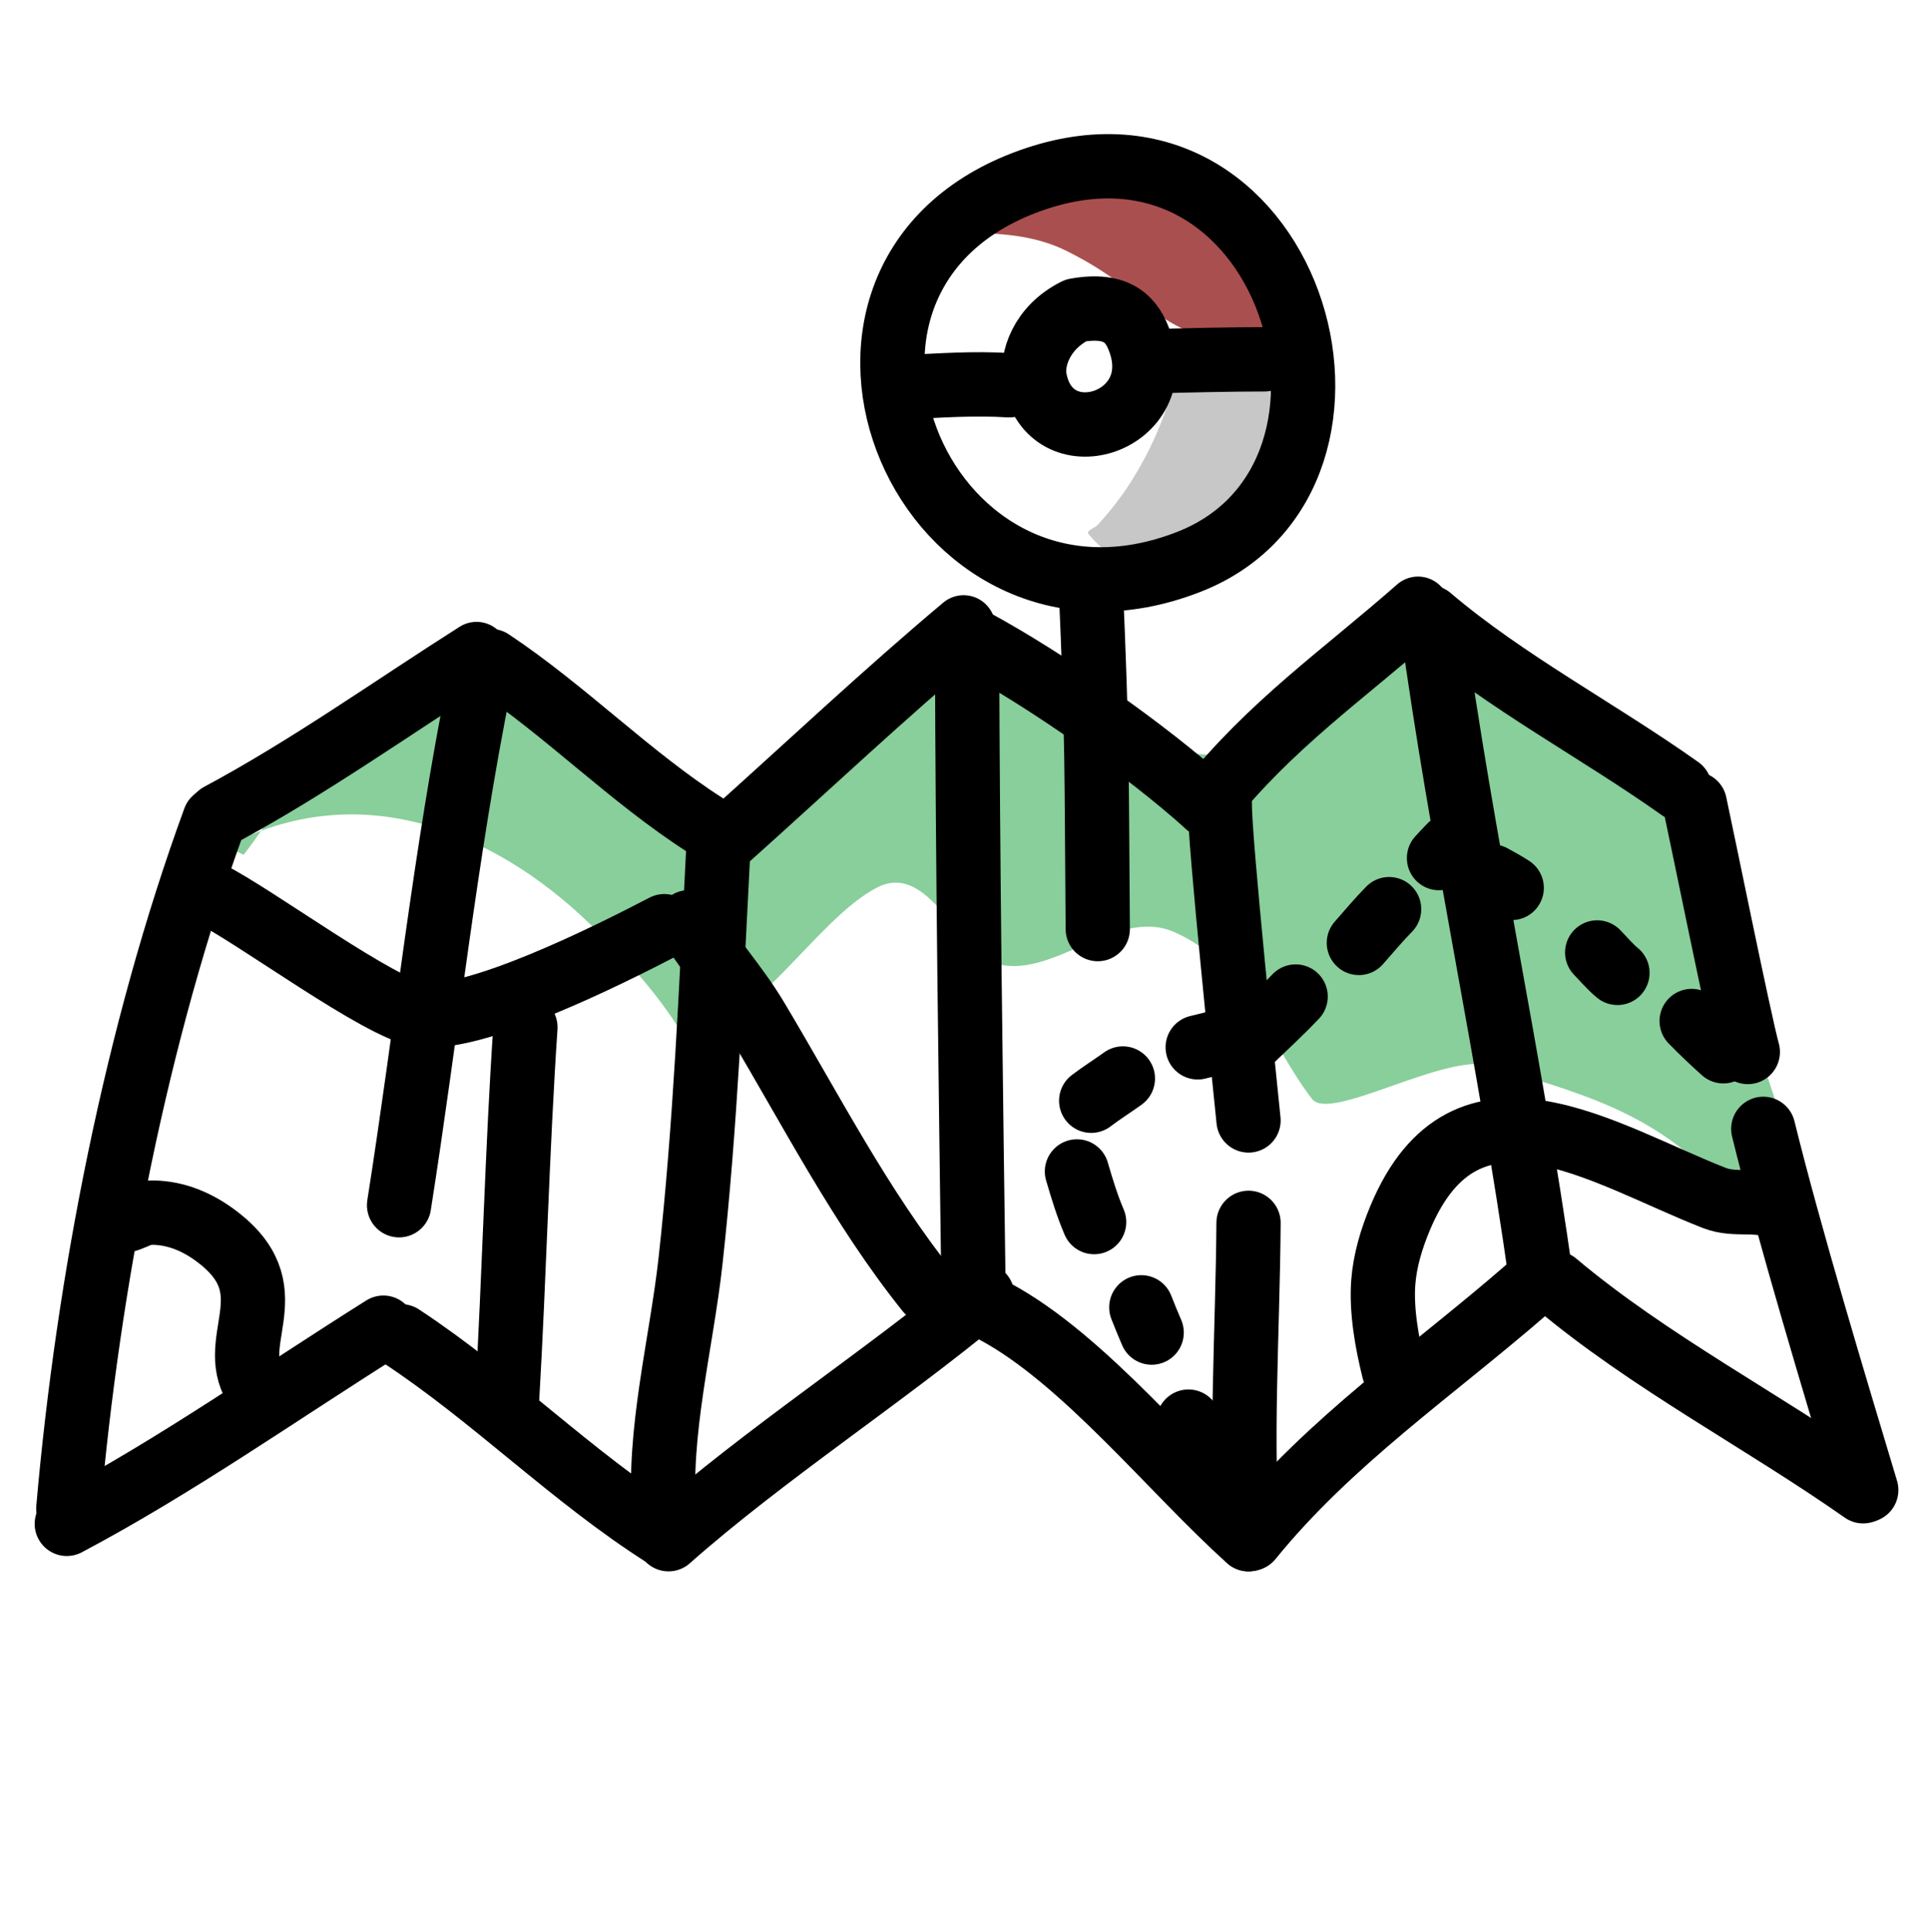 <?xml version="1.0" encoding="UTF-8" standalone="no"?>
<!DOCTYPE svg PUBLIC "-//W3C//DTD SVG 1.1//EN" "http://www.w3.org/Graphics/SVG/1.1/DTD/svg11.dtd">
<svg width="100%" height="100%" viewBox="0 0 600 601" version="1.1" xmlns="http://www.w3.org/2000/svg" xmlns:xlink="http://www.w3.org/1999/xlink" xml:space="preserve" xmlns:serif="http://www.serif.com/" style="fill-rule:evenodd;clip-rule:evenodd;stroke-linecap:round;stroke-linejoin:round;stroke-miterlimit:1.5;">
    <g transform="matrix(1,0,0,1,-2100,-6311)">
        <g id="pokestopdata" transform="matrix(1,0,0,1,-8400,6311.66)">
            <rect x="10500" y="0" width="600" height="600" style="fill:none;"/>
            <g transform="matrix(1,0,0,1,7791.12,-2701.21)">
                <path d="M3075.35,2814.04C3072.69,2827.18 3067.58,2839.61 3060.34,2850.89C3057.37,2855.51 3054.02,2859.76 3050.32,2863.81C3049.41,2864.8 3046.6,2865.62 3047.45,2866.66C3074.14,2899.59 3125.46,2844.27 3116.19,2817.96C3113.58,2810.58 3088.75,2810.45 3082.38,2810.57" style="fill:rgb(199,199,199);"/>
            </g>
            <g transform="matrix(1,0,0,1,7791.12,-2701.21)">
                <path d="M3011.09,2773.04C3021.47,2773.14 3031.45,2773.99 3040.89,2778.73C3069.98,2793.34 3065.14,2804.45 3098.27,2807.73C3099.51,2807.86 3108.73,2810.07 3109.61,2809.32C3119.46,2800.78 3096.58,2767.91 3089,2761.95C3064.99,2743.1 3037.57,2751.33 3014.46,2766.13" style="fill:rgb(170,79,79);"/>
            </g>
            <g transform="matrix(1,0,0,1,7791.12,-2701.21)">
                <path d="M2779.21,2963.87C2820.22,2942.09 2861.95,2958.57 2892.25,2987.84C2902.25,2997.51 2911.82,3007.69 2919.38,3019.41C2919.52,3019.63 2920.96,3022.17 2921.21,3022.16C2943.39,3021.7 2962.34,2986.56 2981.75,2976.59C2997.61,2968.44 3006.97,2996.21 3017.79,2999.99C3035.75,3006.26 3055.83,2982.3 3074.26,2990.53C3097.15,3000.75 3103.04,3024.2 3116.95,3042.36C3122.66,3049.83 3158.97,3027.51 3173.06,3032.13C3197.67,3040.21 3225.16,3045.68 3246.69,3072.51C3271.51,3103.42 3280.9,3125.34 3281.24,3125.13C3289.67,3120.14 3252.93,3021.86 3251.53,3012.67C3242.68,2954.67 3245.89,2942.26 3191.23,2913.29C3180.68,2907.7 3168.53,2895.19 3157.68,2891.89C3130.17,2883.51 3101.78,2936.74 3083.29,2935.22C3054.63,2932.86 3037.49,2902.52 3012.45,2893.19C2995.45,2886.85 2944.39,2951.07 2933.68,2950.19C2926.16,2949.57 2919.69,2944.21 2913.21,2940.86C2870.66,2918.82 2869.81,2894.66 2829.76,2920.42C2822.17,2925.3 2814.55,2929.16 2807.9,2935.44C2798.19,2944.62 2792.81,2956.23 2784.63,2966.43" style="fill:rgb(136,207,155);"/>
            </g>
            <g transform="matrix(1.801,0,0,2.757,7652.57,-2138.74)">
                <g transform="matrix(0.541,0,0,0.354,0,0)">
                    <path d="M2943.74,2676.37C2978.68,2657.89 3011.35,2634.84 3044.8,2613.86" style="fill:none;stroke:black;stroke-width:20.51px;"/>
                </g>
                <g transform="matrix(0.44,0,0,0.291,323.616,88.686)">
                    <path d="M2943.74,2676.37C2978.68,2657.89 3011.35,2634.84 3044.8,2613.86" style="fill:none;stroke:black;stroke-width:25.08px;"/>
                </g>
                <g transform="matrix(0.541,0,0,0.354,0,0)">
                    <path d="M3050.56,2616.62C3079.96,2635.95 3104.95,2661.4 3134.63,2680.19" style="fill:none;stroke:black;stroke-width:20.51px;"/>
                </g>
                <g transform="matrix(0.44,0,0,0.291,323.616,88.686)">
                    <path d="M3050.56,2616.62C3079.96,2635.95 3104.95,2661.4 3134.63,2680.19" style="fill:none;stroke:black;stroke-width:25.08px;"/>
                </g>
                <g transform="matrix(0.541,0,0,0.354,0,0)">
                    <path d="M3135.83,2681.26C3166.26,2654.35 3204.72,2629.43 3235.98,2603.52" style="fill:none;stroke:black;stroke-width:20.51px;"/>
                </g>
                <g transform="matrix(0.44,0,0,0.291,323.616,88.686)">
                    <path d="M3143.95,2684.62C3174.37,2657.72 3204.72,2629.43 3235.98,2603.52" style="fill:none;stroke:black;stroke-width:25.08px;"/>
                </g>
                <g transform="matrix(0.541,0,0,0.354,0,0)">
                    <path d="M3240.04,2608.7C3268.53,2623.92 3297.03,2659.91 3320.99,2681.26" style="fill:none;stroke:black;stroke-width:20.51px;"/>
                </g>
                <g transform="matrix(0.44,0,0,0.291,323.616,88.686)">
                    <path d="M3240.04,2608.7C3268.53,2623.92 3307.5,2650.81 3331.46,2672.16" style="fill:none;stroke:black;stroke-width:25.08px;"/>
                </g>
                <g transform="matrix(0.541,0,0,0.354,0,0)">
                    <path d="M3321.65,2681.12C3347.01,2649.91 3379.85,2627.68 3409.93,2601.58" style="fill:none;stroke:black;stroke-width:20.51px;"/>
                </g>
                <g transform="matrix(0.44,0,0,0.291,323.616,88.686)">
                    <path d="M3331.46,2672.16C3356.82,2640.95 3384.26,2622.39 3414.34,2596.3" style="fill:none;stroke:black;stroke-width:25.08px;"/>
                </g>
                <g transform="matrix(0.541,0,0,0.354,0,0)">
                    <path d="M3419.01,2599.68C3448.88,2624.78 3485.18,2643.53 3517.19,2665.98" style="fill:none;stroke:black;stroke-width:20.51px;"/>
                </g>
                <g transform="matrix(0.44,0,0,0.291,323.616,88.686)">
                    <path d="M3419.01,2599.68C3448.88,2624.78 3485.18,2643.53 3517.19,2665.98" style="fill:none;stroke:black;stroke-width:25.08px;"/>
                </g>
                <g transform="matrix(0.541,0,0,0.354,0,0)">
                    <path d="M2990.91,2451.84C2966.04,2519.67 2950.54,2599.14 2944.22,2671.51" style="fill:none;stroke:black;stroke-width:20.51px;"/>
                </g>
                <g transform="matrix(0.541,0,0,0.354,0,0)">
                    <path d="M3075.64,2407.74C3064.51,2462.65 3058.56,2519.39 3049.81,2574.82" style="fill:none;stroke:black;stroke-width:20.51px;"/>
                </g>
                <g transform="matrix(0.541,0,0,0.354,0,0)">
                    <path d="M3151.71,2461.64C3149.45,2505.14 3147.65,2549.28 3142.86,2592.58C3139.98,2618.67 3132.28,2647.5 3134.47,2673.95" style="fill:none;stroke:black;stroke-width:20.51px;"/>
                </g>
                <g transform="matrix(0.541,0,0,0.354,0,0)">
                    <path d="M3231.14,2397.29C3231.33,2467.3 3232.32,2536.94 3233.26,2606.82" style="fill:none;stroke:black;stroke-width:20.51px;"/>
                </g>
                <g transform="matrix(0.541,0,0,0.354,0,0)">
                    <path d="M3311.83,2446.89C3311.61,2457.63 3319.92,2537.12 3320.99,2547.8" style="fill:none;stroke:black;stroke-width:20.51px;"/>
                </g>
                <g transform="matrix(0.541,0,0,0.354,0,0)">
                    <path d="M3320.99,2580.45C3320.76,2615.16 3318.16,2653.43 3320.99,2681.26" style="fill:none;stroke:black;stroke-width:20.51px;"/>
                </g>
                <g transform="matrix(0.541,0,0,0.354,0,0)">
                    <path d="M3379.52,2388.88C3389.12,2459.17 3404.34,2527.04 3414.35,2598.06" style="fill:none;stroke:black;stroke-width:20.51px;"/>
                </g>
                <g transform="matrix(0.541,0,0,0.354,0,0)">
                    <path d="M3463.46,2446.89C3465.68,2457.01 3477.63,2515.98 3480.38,2525.98" style="fill:none;stroke:black;stroke-width:20.51px;"/>
                </g>
                <g transform="matrix(0.541,0,0,0.354,0,0)">
                    <path d="M3485.31,2550.49C3493.67,2584.45 3508.11,2632.13 3518.19,2665.61" style="fill:none;stroke:black;stroke-width:20.51px;"/>
                </g>
                <g transform="matrix(0.541,0,0,0.354,0,0)">
                    <path d="M3272.86,2486.81C3272.43,2435.79 3272.84,2427.69 3270.53,2375.41" style="fill:none;stroke:black;stroke-width:20.51px;"/>
                </g>
                <g transform="matrix(0.541,0,0,0.354,-2.827,18.924)">
                    <path d="M3254.55,2195.56C3171.8,2227.28 3222.89,2349.28 3307.21,2316.3C3377.05,2288.99 3339.37,2163.05 3254.55,2195.56Z" style="fill:none;stroke:black;stroke-width:20.51px;"/>
                </g>
                <g transform="matrix(0.541,0,0,0.354,-2.827,18.924)">
                    <path d="M3271.08,2236.17C3259.84,2241.76 3256.91,2252.08 3257.95,2257.87C3262.62,2283.88 3300.34,2272.3 3291.67,2246.6C3289.2,2239.25 3284.65,2233.74 3271.08,2236.17Z" style="fill:none;stroke:black;stroke-width:20.51px;"/>
                </g>
                <g transform="matrix(0.541,0,0,0.354,-2.827,18.924)">
                    <path d="M3216.29,2260.7C3227.43,2260.12 3238.65,2259.32 3249.8,2260.04" style="fill:none;stroke:black;stroke-width:20.51px;"/>
                </g>
                <g transform="matrix(0.541,0,0,0.354,-2.827,18.924)">
                    <path d="M3294.77,2252.44C3303.51,2252.12 3322.53,2251.74 3331.28,2251.77" style="fill:none;stroke:black;stroke-width:20.51px;"/>
                </g>
                <g transform="matrix(0.541,0,0,0.354,0,0)">
                    <path d="M2989.07,2475.26C3003.78,2482.54 3043.82,2512.38 3056.52,2514.12C3073.89,2516.51 3116.59,2495.22 3134.48,2485.9" style="fill:none;stroke:black;stroke-width:20.51px;"/>
                </g>
                <g transform="matrix(0.541,0,0,0.354,0,0)">
                    <path d="M3142.31,2484.64C3148.86,2495.31 3157.42,2504.56 3163.87,2515.32C3181.25,2544.32 3197.28,2575.69 3218.56,2602.16" style="fill:none;stroke:black;stroke-width:20.51px;"/>
                </g>
                <g transform="matrix(0.541,0,0,0.354,0,0)">
                    <path d="M3084.32,2636.31C3086.62,2596.92 3087.49,2557.51 3090.15,2518.12" style="fill:none;stroke:black;stroke-width:20.51px;"/>
                </g>
                <g transform="matrix(0.541,0,0,0.354,0,0)">
                    <path d="M3322.2,2521.84C3326.83,2517.38 3331.61,2512.99 3336.03,2508.32" style="fill:none;stroke:black;stroke-width:20.51px;"/>
                </g>
                <g transform="matrix(0.541,0,0,0.354,0,0)">
                    <path d="M3356.21,2491.22C3359.4,2487.6 3362.49,2483.92 3365.87,2480.47" style="fill:none;stroke:black;stroke-width:20.51px;"/>
                </g>
                <g transform="matrix(0.541,0,0,0.354,0,0)">
                    <path d="M3381.79,2464.18C3383.01,2462.87 3384.22,2461.55 3385.47,2460.28" style="fill:none;stroke:black;stroke-width:20.51px;"/>
                </g>
                <g transform="matrix(0.541,0,0,0.354,0,0)">
                    <path d="M3398.75,2470.06C3400.88,2471.2 3402.98,2472.39 3405.01,2473.69" style="fill:none;stroke:black;stroke-width:20.51px;"/>
                </g>
                <g transform="matrix(0.541,0,0,0.354,0,0)">
                    <path d="M3432.29,2494.27C3434.41,2496.44 3436.4,2498.84 3438.76,2500.77" style="fill:none;stroke:black;stroke-width:20.51px;"/>
                </g>
                <g transform="matrix(0.541,0,0,0.354,0,0)">
                    <path d="M3462.45,2516.12C3465.71,2519.44 3469.08,2522.65 3472.56,2525.75" style="fill:none;stroke:black;stroke-width:20.51px;"/>
                </g>
                <g transform="matrix(0.541,0,0,0.354,0,0)">
                    <path d="M3321.21,2520.46C3315.67,2521.6 3310.27,2523.25 3304.76,2524.5" style="fill:none;stroke:black;stroke-width:20.51px;"/>
                </g>
                <g transform="matrix(0.541,0,0,0.354,0,0)">
                    <path d="M3280.88,2534.44C3277.54,2536.84 3274.04,2539.03 3270.76,2541.52" style="fill:none;stroke:black;stroke-width:20.51px;"/>
                </g>
                <g transform="matrix(0.541,0,0,0.354,0,0)">
                    <path d="M3266.21,2564.06C3267.81,2569.51 3269.46,2574.97 3271.7,2580.19" style="fill:none;stroke:black;stroke-width:20.51px;"/>
                </g>
                <g transform="matrix(0.541,0,0,0.354,0,0)">
                    <path d="M3286.76,2607.37C3287.83,2610.07 3288.9,2612.76 3290.07,2615.41" style="fill:none;stroke:black;stroke-width:20.51px;"/>
                </g>
                <g transform="matrix(0.541,0,0,0.354,0,0)">
                    <path d="M3301.81,2643.8C3304.96,2649.26 3307.68,2654.96 3310.8,2660.43" style="fill:none;stroke:black;stroke-width:20.51px;"/>
                </g>
                <g transform="matrix(0.541,0,0,0.354,0,0)">
                    <path d="M3367.35,2627.38C3365.18,2618.71 3363.34,2608.44 3364,2599.48C3364.53,2592.38 3366.65,2585.45 3369.38,2578.92C3390.39,2528.69 3434.13,2558.66 3469.75,2572.53C3476.3,2575.08 3483.07,2572.64 3489.39,2575.35" style="fill:none;stroke:black;stroke-width:20.51px;"/>
                </g>
                <g transform="matrix(0.541,0,0,0.354,0,0)">
                    <path d="M2959.8,2580.19C2966.35,2579.24 2966.1,2576.83 2972.71,2577.24C2980.25,2577.72 2986.97,2581.01 2992.78,2585.68C3014.48,2603.1 2993.56,2618.79 3004.96,2634.15" style="fill:none;stroke:black;stroke-width:20.51px;"/>
                </g>
            </g>
        </g>
    </g>
</svg>
